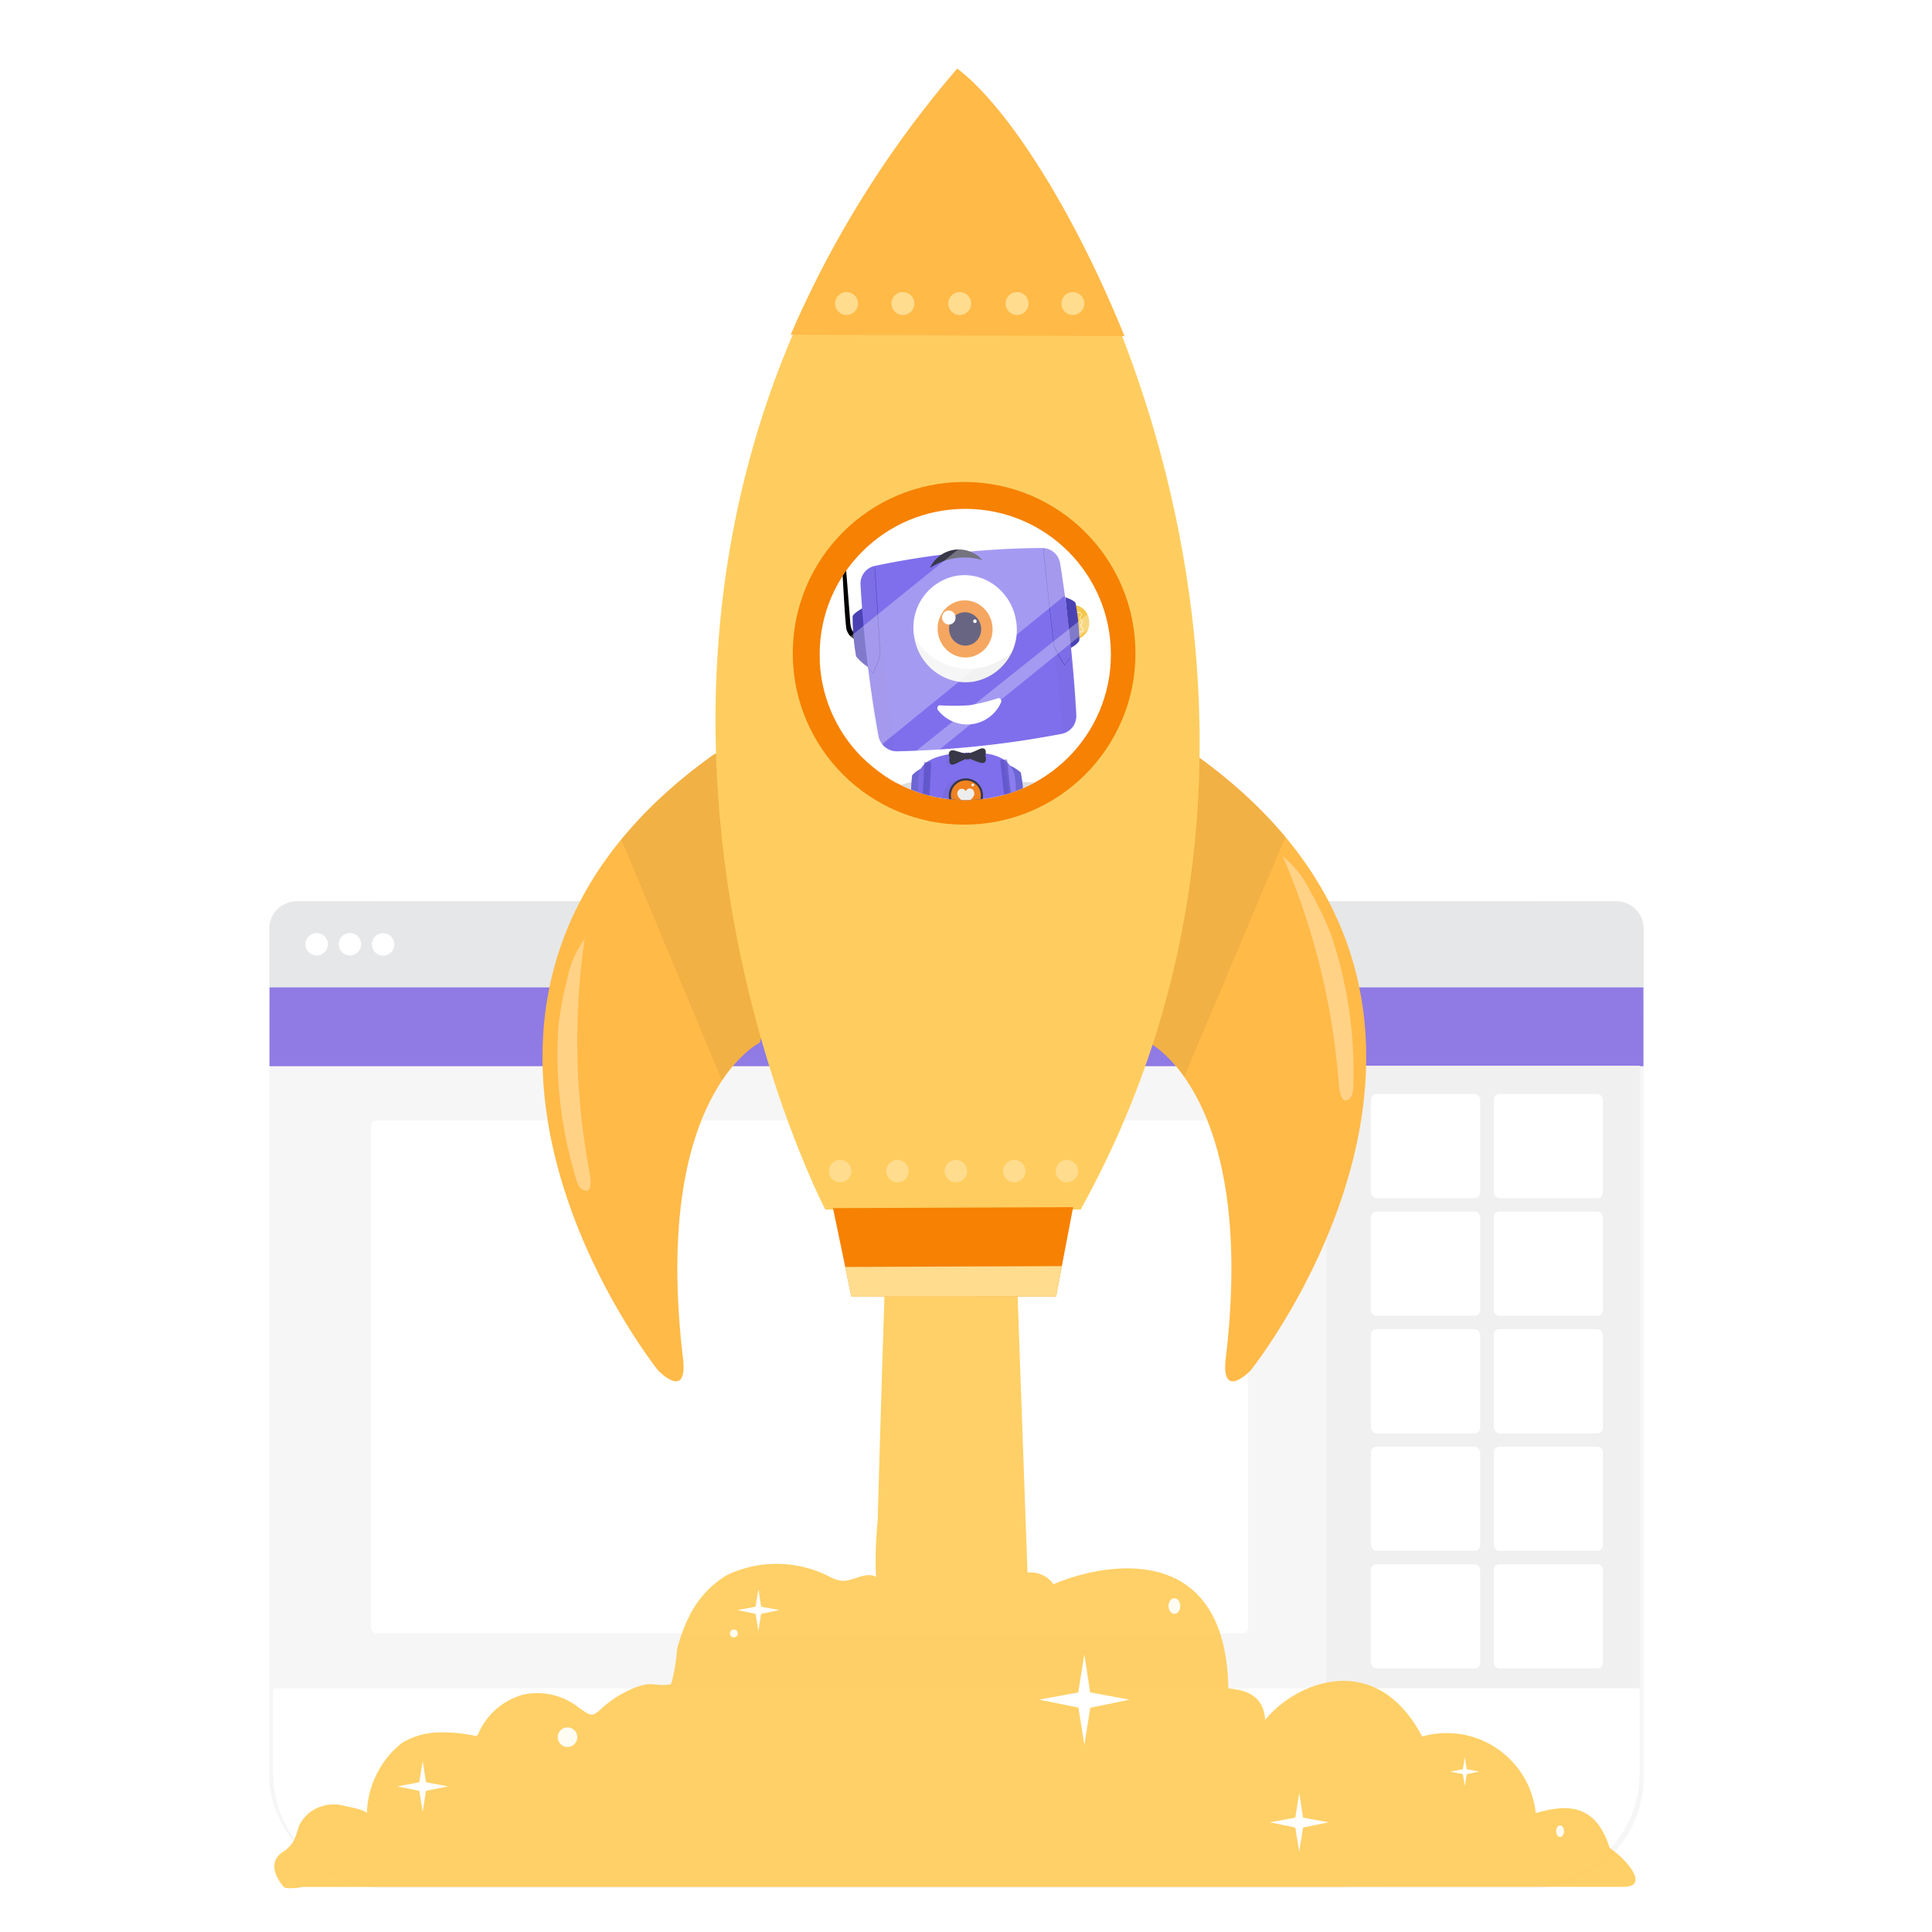<svg xmlns="http://www.w3.org/2000/svg" xmlns:xlink="http://www.w3.org/1999/xlink" width="70" height="70" viewBox="0 0 70 70"><defs><style>.a,.af,.ak,.al,.g{fill:#fff;}.a{stroke:#707070;}.b{fill:#f2f2f2;}.c{clip-path:url(#a);}.d{fill:#f6f6f7;}.e{fill:#e6e7e8;}.f{fill:#907ae4;}.h{fill:#f0f0f0;}.i{fill:#ffcb57;opacity:0.9;}.j{fill:#fffcf2;}.k{fill:#ffba48;}.l{opacity:0.054;}.m{fill:#ffcd5f;}.n{fill:#f68102;}.o{fill:#ffdc8e;}.p{clip-path:url(#b);}.q{fill:#f4c74c;}.aj,.r{fill:#4a42b3;}.s{fill:#ddd;}.t{fill:#7069d1;}.u{fill:#f1821e;}.v{fill:#9c9c9b;}.w{fill:#6d66d3;}.x{fill:#7f6fec;}.ae,.y{fill:#675ead;}.ac,.af,.y{opacity:0.1;}.ac,.ae,.y{mix-blend-mode:multiply;isolation:isolate;}.z{fill:#393848;}.aa{fill:#25193d;}.ab{fill:#28244e;}.ac{fill:gray;}.ad,.ai{fill:none;stroke-miterlimit:10;}.ad{stroke:#fff;}.ae{opacity:0.2;}.ag{fill:#ededee;}.ah{fill:#333;}.ai{stroke:#4a42b3;stroke-width:0.25px;}.ai,.aj{opacity:0.5;}.ak{opacity:0.299;}.al{opacity:0.34;}</style><clipPath id="a"><rect class="a" width="70" height="70" transform="translate(328 53)"/></clipPath><clipPath id="b"><circle class="b" cx="5.276" cy="5.276" r="5.276" transform="translate(0)"/></clipPath></defs><g class="c" transform="translate(-328 -53)"><g transform="translate(242.755 -1447.868)"><g transform="translate(95 1503.354)"><rect class="d" width="49.795" height="35.75" rx="4" transform="translate(0 30.167)"/><path class="e" d="M1,0H48.8a1,1,0,0,1,1,1V3.121a0,0,0,0,1,0,0H0a0,0,0,0,1,0,0V1A1,1,0,0,1,1,0Z" transform="translate(0 30.167)"/><rect class="f" width="49.781" height="2.856" transform="translate(0.009 33.288)"/><rect class="g" width="31.778" height="18.584" rx="0.2" transform="translate(3.689 38.112)"/><path class="h" d="M0,0H11.349a0,0,0,0,1,0,0V25.65a4,4,0,0,1-4,4H0a0,0,0,0,1,0,0V0A0,0,0,0,1,0,0Z" transform="translate(38.304 36.126)"/><g transform="translate(39.92 37.152)"><rect class="g" width="3.952" height="3.775" rx="0.2"/><rect class="g" width="3.952" height="3.775" rx="0.2" transform="translate(4.448)"/><rect class="g" width="3.952" height="3.775" rx="0.2" transform="translate(0 4.259)"/><rect class="g" width="3.952" height="3.775" rx="0.2" transform="translate(4.448 4.259)"/><rect class="g" width="3.952" height="3.775" rx="0.2" transform="translate(0 8.519)"/><rect class="g" width="3.952" height="3.775" rx="0.2" transform="translate(4.448 8.519)"/><rect class="g" width="3.952" height="3.775" rx="0.2" transform="translate(0 12.778)"/><rect class="g" width="3.952" height="3.775" rx="0.2" transform="translate(4.448 12.778)"/><rect class="g" width="3.952" height="3.775" rx="0.2" transform="translate(0 17.038)"/><rect class="g" width="3.952" height="3.775" rx="0.2" transform="translate(4.448 17.038)"/></g><path class="g" d="M0,0H49.511a0,0,0,0,1,0,0V3.093a4,4,0,0,1-4,4H4a4,4,0,0,1-4-4V0A0,0,0,0,1,0,0Z" transform="translate(0.142 58.682)"/><path class="i" d="M-3473.41-179.837a.205.205,0,0,1-.033-.017.447.447,0,0,1-.108-.112c-.272-.376-.445-.873.066-1.182a1.345,1.345,0,0,0,.364-.374,3.661,3.661,0,0,0,.2-.557,1.39,1.39,0,0,1,.425-.519,1.452,1.452,0,0,1,1.237-.208c.093.021.812.149.8.283a3.356,3.356,0,0,1,1.264-2.563,2.651,2.651,0,0,1,1.284-.384,5.6,5.6,0,0,1,1.346.117.135.135,0,0,0,.095-.005.139.139,0,0,0,.047-.067,2.489,2.489,0,0,1,1.644-1.42,2.421,2.421,0,0,1,2.017.492c.447.3.44.341.839-.016a3.877,3.877,0,0,1,.931-.616,2.336,2.336,0,0,1,.66-.225c.25-.035.5.053.746.012.186-.031.094.055.177-.116a6.665,6.665,0,0,0,.185-1.15,5.592,5.592,0,0,1,.463-1.254,3.561,3.561,0,0,1,1.355-1.459,4.192,4.192,0,0,1,3.723.071,1.348,1.348,0,0,0,.415.139c.43.041.888-.363,1.254-.134a14.236,14.236,0,0,1,.06-2.025c.019-.654.036-1.308.056-1.962q.06-2.082.125-4.164.113-3.566.23-7.131.028-.854.056-1.709l4.362.037.6,16.794a1.015,1.015,0,0,1,.942.421c1.693-.734,6.237-1.708,6.336,3.77.264.049,1.281.058,1.33,1.147,1.1-1.361,4.006-2.591,5.692.6a3.243,3.243,0,0,1,4.115,2.772c.917-.248,2.131-.5,2.676,1.262.619.421,1.437,1.386.545,1.411-.216.006-.432,0-.648,0l-1.54,0-2.309,0-2.954,0-3.476.005-3.875,0-4.15,0-4.3,0-4.331,0-4.235,0-4.018,0-3.676,0-3.211,0-2.622,0-1.911,0h-.65A1.955,1.955,0,0,1-3473.41-179.837Z" transform="translate(3473.998 245.754)"/><path class="g" d="M1.124.824,2.319,0l-.8,1.215.8,1.1-1.108-.8L0,2.319l.819-1.19L0,0Z" transform="translate(29.532 57.456) rotate(45)"/><path class="g" d="M.524.384,1.08,0,.706.566l.374.514L.564.708,0,1.081.382.526,0,0Z" transform="translate(17.723 55.086) rotate(45)"/><path class="g" d="M.73.535,1.506,0,.984.789l.521.717L.786.987,0,1.506.532.733,0,0Z" transform="translate(37.319 62.475) rotate(45)"/><path class="g" d="M.629.461,1.3,0,.848.68,1.3,1.3.678.851,0,1.3.458.632,0,0Z" transform="translate(5.56 61.319) rotate(45)"/><path class="g" d="M.675.495,1.392,0,.91.73l.482.663L.727.913,0,1.392.492.678,0,0Z" transform="translate(24.018 40.434) rotate(45)"/><path class="g" d="M.359.263.741,0,.484.388.741.741.387.486,0,.741.262.361,0,0Z" transform="translate(43.317 61.177) rotate(45)"/><circle class="j" cx="0.142" cy="0.142" r="0.142" transform="translate(16.693 56.554)"/><ellipse class="j" cx="0.142" cy="0.213" rx="0.142" ry="0.213" transform="translate(46.627 63.648)"/><circle class="j" cx="0.355" cy="0.355" r="0.355" transform="translate(10.451 60.101)"/><ellipse class="j" cx="0.142" cy="0.213" rx="0.142" ry="0.213" transform="translate(22.935 42.084)"/><ellipse class="j" cx="0.213" cy="0.284" rx="0.213" ry="0.284" transform="translate(32.582 55.42)"/><g transform="translate(9.901 0)"><g transform="translate(0 24.42)"><path class="k" d="M-3314.39-432.2s-3.938,1.917-2.767,11.552c.113,1.4-.917.321-.917.321s-10.645-13.28,2.012-22.31C-3310.356-445.624-3314.39-432.2-3314.39-432.2Z" transform="translate(3322.26 443.072)"/><path class="l" d="M-3282.38-440.476c-.093-2.022-.843-3.315-3.046-2.162a17.2,17.2,0,0,0-3.345,3.073l3.651,8.737a4.045,4.045,0,0,1,1.366-1.373,40.593,40.593,0,0,0,1.26-5.948Z" transform="translate(3291.625 443.072)"/></g><g transform="translate(20.591 24.42)"><path class="k" d="M-3074.876-432.2s3.939,1.917,2.768,11.552c-.114,1.4.916.321.916.321s10.645-13.28-2.012-22.31C-3078.909-445.624-3074.876-432.2-3074.876-432.2Z" transform="translate(3076.26 443.072)"/><path class="l" d="M-3072.85-442.639c-1.855-.971-2.68-.206-2.949,1.268-.038.686-.067,1.457-.073,2.268a37.729,37.729,0,0,0,1.351,6.9,3.9,3.9,0,0,1,1.274,1.239l3.669-8.692A17.292,17.292,0,0,0-3072.85-442.639Z" transform="translate(3075.905 443.072)"/></g><path class="m" d="M-3240.339-686.974h-4.5s-11.588-22.116,4.791-41.214c4.686,3.59,14.395,23.315,4.461,41.214C-3238.167-686.971-3240.339-686.974-3240.339-686.974Z" transform="translate(3255.085 728.312)"/><g transform="translate(10.525 41.253)"><path class="n" d="M-3191.246-241.48h-7.416l-.666-3.2,8.7-.035Z" transform="translate(3199.328 244.714)"/><path class="o" d="M-3186.545-219.419l.209-1.1-7.856.03.228,1.074Z" transform="translate(3194.63 222.654)"/></g><path class="k" d="M-3204.137-719.166c-1.913-4.719-4.318-8.385-6.06-9.693a37.647,37.647,0,0,0-6.033,9.642Z" transform="translate(3225.223 728.858)"/><ellipse class="o" cx="0.406" cy="0.406" rx="0.406" ry="0.406" transform="translate(10.377 39.54)"/><ellipse class="o" cx="0.406" cy="0.406" rx="0.406" ry="0.406" transform="translate(12.455 39.54)"/><ellipse class="o" cx="0.406" cy="0.406" rx="0.406" ry="0.406" transform="translate(14.571 39.54)"/><ellipse class="o" cx="0.406" cy="0.406" rx="0.406" ry="0.406" transform="translate(16.686 39.54)"/><ellipse class="o" cx="0.406" cy="0.406" rx="0.406" ry="0.406" transform="translate(18.594 39.54)"/><circle class="o" cx="0.416" cy="0.416" r="0.416" transform="translate(10.6 8.096)"/><circle class="o" cx="0.416" cy="0.416" r="0.416" transform="translate(12.641 8.096)"/><circle class="o" cx="0.416" cy="0.416" r="0.416" transform="translate(14.7 8.096)"/><circle class="o" cx="0.416" cy="0.416" r="0.416" transform="translate(16.778 8.096)"/><circle class="o" cx="0.416" cy="0.416" r="0.416" transform="translate(18.799 8.096)"/><g transform="translate(9.068 14.977)"><circle class="n" cx="6.208" cy="6.208" r="6.208"/><circle class="g" cx="5.276" cy="5.276" r="5.276" transform="translate(0.974 0.974)"/><g class="p" transform="translate(0.973 0.973)"><g transform="translate(-5.63 -2.571)"><g transform="matrix(0.883, -0.469, 0.469, 0.883, 0, 7.071)"><path class="q" d="M.042.036A.04.04,0,0,1,.082,0,.606.606,0,0,1,.611.629a.606.606,0,0,1-.528.632.039.039,0,0,1-.04-.034A4.182,4.182,0,0,1,.042.036Z" transform="matrix(0.927, 0.375, -0.375, 0.927, 13.477, 6.01)"/><path class="g" d="M.093.553H.075A.078.078,0,0,0,.041.492.1.1,0,0,1,0,.415.1.1,0,0,1,.041.338.078.078,0,0,0,.074.277.078.078,0,0,0,.04.215.1.1,0,0,1,0,.138.1.1,0,0,1,.04.061.078.078,0,0,0,.073,0H.092a.1.1,0,0,1-.04.077A.078.078,0,0,0,.019.138.078.078,0,0,0,.052.2a.1.1,0,0,1,.04.077.1.1,0,0,1-.04.077A.078.078,0,0,0,.019.415.078.078,0,0,0,.053.476.1.1,0,0,1,.093.553Z" transform="matrix(0.927, 0.375, -0.375, 0.927, 13.598, 6.461)"/><path class="g" d="M.25.094H.231C.231.053.184.02.126.021H0V0H.126A.112.112,0,0,1,.25.094Z" transform="matrix(0.927, 0.375, -0.375, 0.927, 13.484, 6.315)"/><path class="g" d="M.126.094H0V.074H.126C.184.073.231.04.231,0H.25A.113.113,0,0,1,.126.094Z" transform="matrix(0.927, 0.375, -0.375, 0.927, 13.244, 6.914)"/><path class="r" d="M0,0S.3.132.349.244a8.977,8.977,0,0,1,0,1.349C.3,1.733,0,1.85,0,1.85Z" transform="matrix(0.927, 0.375, -0.375, 0.927, 13.443, 5.672)"/><g transform="matrix(-0.891, 0.454, -0.454, -0.891, 7.713, 10.685)"><path class="s" d="M1.405,4.99l.277-.517A3.284,3.284,0,0,0,1.93,1.955,3.284,3.284,0,0,0,.324,0L0,.607A2.6,2.6,0,0,1,1.272,2.155a2.6,2.6,0,0,1-.2,1.994L.8,4.666Z" transform="translate(5.256 2.934) rotate(126.011)"/><path class="t" d="M0,1.2l.631.452L1.308.581.714,0,.465.379.881.705l-.324.448L.3.919Z" transform="translate(6.306 2.839) rotate(126.011)"/><path class="t" d="M0,.617l.631.452L1,.485,1.309,0,.737.323.557.573.3.337Z" transform="translate(5.836 2.497) rotate(126.011)"/></g><g transform="translate(7.852 8.574)"><path class="s" d="M4.782,2.436,4.516,1.9A3.424,3.424,0,0,0,2.572.2,3.38,3.38,0,0,0,0,.322L.312.947a2.676,2.676,0,0,1,2.037-.1A2.711,2.711,0,0,1,3.888,2.2l.266.533Z" transform="matrix(-0.891, 0.454, -0.454, -0.891, 5.502, 2.434)"/><path class="t" d="M.55,1.421l.737-.245L.82,0,0,.139.161.563.669.418.841.945.5,1.013Z" transform="matrix(-0.891, 0.454, -0.454, -0.891, 6.254, 2.095)"/><path class="t" d="M.049,1.421l.737-.245L.53.534.319,0,.245.652l.1.292L0,1.013Z" transform="matrix(-0.891, 0.454, -0.454, -0.891, 5.807, 2.323)"/></g><path d="M.108.068C.1-.08.032,0,0,.458.037.39.075.323.112.254.111.173.109.109.108.068Z" transform="translate(7.177 0.139) rotate(24)"/><circle class="u" cx="0.044" cy="0.044" r="0.044" transform="translate(7.267 0) rotate(24)"/><path d="M.023.224C.006,1.135-.012,2.288.011,2.69a.541.541,0,0,0,.383.468L.378,2.932S.174,2.91.17,2.509C.163,1.679.155.63.145,0,.1.132.062.262.02.393,0,1.3.008,2.312.011,2.69" transform="translate(6.993 0.474) rotate(24)"/><path class="r" d="M.445,0S.081.157.021.285a8.476,8.476,0,0,0,.024,1.46,1.887,1.887,0,0,0,.436.439Z" transform="translate(6.411 2.395) rotate(24)"/><rect class="v" width="0.206" height="0.688" transform="translate(6.093 9.234) rotate(26)"/><path class="w" d="M.433,0A1.24,1.24,0,0,0,.054.257,4.983,4.983,0,0,0,.026,1.465c.065.133.433.249.433.249Z" transform="translate(5.588 8.509) rotate(27)"/><path class="w" d="M0,0A1.542,1.542,0,0,1,.43.273,4.648,4.648,0,0,1,.5,1.451c-.061.135-.428.263-.428.263Z" transform="translate(8.781 10.082) rotate(27)"/><path class="x" d="M.677,6.874a35.872,35.872,0,0,0,5.988.1.657.657,0,0,0,.617-.6A54.2,54.2,0,0,0,7.372.826.656.656,0,0,0,6.775.2,30.538,30.538,0,0,0,.713.105.656.656,0,0,0,.1.708,44.135,44.135,0,0,0,.08,6.251.67.67,0,0,0,.677,6.874Z" transform="translate(7.268 1.082) rotate(20.972)"/><path class="y" d="M.613,5.791C.584,6.7.158,6.661,0,6.674.037,4.456.14,2.218.125,0A.994.994,0,0,1,.681.971C.683,2.437.659,4.208.613,5.791Z" transform="translate(13.467 3.7) rotate(20.972)"/><path class="g" d="M0,1.914A1.935,1.935,0,0,0,1.317,3.8a1.8,1.8,0,0,0,.518.085,1.906,1.906,0,0,0,1.9-1.913A1.972,1.972,0,0,0,3.071.458h0A1.813,1.813,0,0,0,1.9,0,1.906,1.906,0,0,0,0,1.914Z" transform="translate(8.527 2.551) rotate(18)"/><ellipse class="u" cx="1.037" cy="0.995" rx="1.037" ry="0.995" transform="translate(8.42 5.639) rotate(-71)"/><circle class="x" cx="0.256" cy="0.256" r="0.256" transform="translate(3.662 13.56) rotate(27)"/><path class="z" d="M.448,0a.429.429,0,1,0,.41.447A.429.429,0,0,0,.448,0ZM.422.585A.156.156,0,1,1,.584.436.156.156,0,0,1,.422.585Z" transform="translate(3.614 13.321) rotate(27)"/><circle class="x" cx="0.256" cy="0.256" r="0.256" transform="translate(5.825 14.815) rotate(27)"/><path class="z" d="M.858.448a.429.429,0,1,0-.447.41A.429.429,0,0,0,.858.448ZM.274.422A.155.155,0,1,1,.314.534.156.156,0,0,1,.274.422Z" transform="translate(5.75 14.582) rotate(27)"/><path class="g" d="M.114,0A7.924,7.924,0,0,0,1.171.145,6.657,6.657,0,0,0,2.223.037c.077-.019.139.087.1.155A1.34,1.34,0,0,1,1.155.836,1.34,1.34,0,0,1,.013.155C-.028.085.035-.018.114,0Z" transform="matrix(0.94, 0.342, -0.342, 0.94, 7.49, 6.963)"/><path class="x" d="M.109.962C.043,2.334-.008,3.7,0,4.285s.244,1.04,1.475,1.07,2.276.031,2.258-1.127S3.668,1.806,3.627,1.07C3.591.422,3.2-.019,1.908,0S.1.358.109.962Z" transform="translate(5.969 8.116) rotate(27)"/><path class="z" d="M1.921.557A2.271,2.271,0,0,0,0,.541,1.147,1.147,0,0,1,1.921.557Z" transform="translate(9.788 1.922) rotate(19)"/><path class="y" d="M5.019,1.016C5.619.555,5.5.238,5.384,0,3.573,1.344,1.849,2.685,0,3.98c.183.053.384.394.991-.038C2.207,3.078,3.74,1.994,5.019,1.016Z" transform="matrix(-0.848, 0.53, -0.53, -0.848, 9.961, 4.785)"/><path class="y" d="M.562,0A.747.747,0,0,0,.109.721C.022,2.089.022,3.458,0,4.044a.869.869,0,0,0,.426.843C.466,3.574.455,1.884.5.568A1.828,1.828,0,0,1,.562,0Z" transform="translate(5.86 8.33) rotate(27)"/><path class="aa" d="M.075.335A.033.033,0,0,1,.041.367h0A.033.033,0,0,1,.005.336L0,.032A.033.033,0,0,1,.035,0h0A.034.034,0,0,1,.07.031Z" transform="translate(4.231 11.976) rotate(27)"/><path class="aa" d="M.075.335A.033.033,0,0,1,.041.367h0A.033.033,0,0,1,.005.336L0,.032A.033.033,0,0,1,.035,0h0A.034.034,0,0,1,.07.031Z" transform="translate(4.305 12.058) rotate(27)"/><path class="aa" d="M.075.335A.033.033,0,0,1,.041.367h0A.034.034,0,0,1,.005.336L0,.032A.033.033,0,0,1,.035,0h0A.034.034,0,0,1,.07.031Z" transform="translate(4.376 12.144) rotate(27)"/><ellipse class="ab" cx="0.606" cy="0.582" rx="0.606" ry="0.582" transform="translate(8.951 5.367) rotate(-71)"/><ellipse class="g" cx="0.255" cy="0.245" rx="0.255" ry="0.245" transform="translate(9.056 4.503) rotate(-71)"/><ellipse class="g" cx="0.066" cy="0.063" rx="0.066" ry="0.063" transform="translate(10.062 4.945) rotate(-71)"/><path class="ac" d="M0,3.344a1.8,1.8,0,0,0,.518.085,1.906,1.906,0,0,0,1.9-1.913A1.972,1.972,0,0,0,1.755,0,2.274,2.274,0,0,1,0,3.344Z" transform="translate(11.259 4.668) rotate(96)"/><path class="ad" d="M0,0" transform="translate(5.877 3.855) rotate(27)"/><path class="ae" d="M.583,0A.669.669,0,0,0,.035.866c.117.425.608.51,1.094.251l.123-.6Z" transform="translate(6.405 9.436) rotate(27)"/><path class="r" d="M.05,0,.065.012C.046.325,0,3.4.018,3.568a6.43,6.43,0,0,0,.293.71c0,.012,0,.023,0,.035A7.116,7.116,0,0,1,0,3.578v0C0,3.5,0,2.588.015,1.761.018,1.49.036.192.05,0Z" transform="translate(13.517 3.723) rotate(20.972)"/><path class="af" d="M.523,3.96C.506,2.8.457,1.538.416.8A.961.961,0,0,0,0,0,15.54,15.54,0,0,1,.141,4.6a1.126,1.126,0,0,1-.061.267A.933.933,0,0,0,.523,3.96Z" transform="translate(8.709 9.812) rotate(27)"/><path class="r" d="M3.094,2.309a.2.2,0,0,1,.029-.027v0a.268.268,0,0,1-.208-.048c-.18-.134-.23-.506-.247-.628-.02-.15-.029-.308-.036-.46a3.69,3.69,0,0,0-.08-.7A.584.584,0,0,0,2.156.074,1.752,1.752,0,0,0,1.514,0,1.624,1.624,0,0,0,.79.144.524.524,0,0,0,.516.4a1.121,1.121,0,0,0-.06.361L.454.8C.448.9.444,1.008.44,1.11s-.008.223-.015.335v.02c-.018.283-.051.811-.356.863A.3.3,0,0,1,0,2.33a.2.2,0,0,1,.031.026l.041,0C.4,2.3.431,1.756.45,1.466v-.02c.007-.112.011-.225.015-.335S.473.9.48.8l0-.035A1.1,1.1,0,0,1,.54.413.5.5,0,0,1,.8.167a1.6,1.6,0,0,1,.712-.14A1.734,1.734,0,0,1,2.147.1a.56.56,0,0,1,.379.355,3.663,3.663,0,0,1,.08.691c.008.153.016.311.037.462a1.018,1.018,0,0,0,.257.645.287.287,0,0,0,.2.057Z" transform="translate(5.01 10.699) rotate(27)"/><circle class="z" cx="0.621" cy="0.621" r="0.621" transform="translate(6.621 9.491) rotate(27)"/><circle class="u" cx="0.543" cy="0.543" r="0.543" transform="translate(6.656 9.595) rotate(27)"/><path class="ag" d="M.615.174a.207.207,0,0,1-.036.12.619.619,0,0,1-.1.115C.444.44.409.47.375.5L.328.543A.019.019,0,0,1,.3.543L.2.457C.159.426.122.4.089.362A.357.357,0,0,1,.019.267.2.2,0,0,1,0,.156.18.18,0,0,1,.03.077.152.152,0,0,1,.138.007.153.153,0,0,1,.279.059.2.2,0,0,1,.3.094s0,0,.006,0A.2.2,0,0,1,.363.03.141.141,0,0,1,.475,0,.157.157,0,0,1,.6.111.162.162,0,0,1,.611.14a.147.147,0,0,1,0,.034Z" transform="translate(6.731 9.963) rotate(27)"/><path class="ac" d="M.746.952A.758.758,0,0,1,.565,1,.549.549,0,0,1,0,.44.562.562,0,0,1,.215,0,.589.589,0,0,0,.746.952Z" transform="translate(6.607 9.69) rotate(27)"/><path class="y" d="M1.324.254c.072-.277-.1-.281-.217-.225S.8.151.754.178A.034.034,0,0,0,.718.152.071.071,0,0,0,.671.175.071.071,0,0,0,.622.157C.6.157.593.169.588.187.542.166.338.1.23.068S-.063.036.024.321C-.031.629.135.593.271.528.355.487.48.431.561.394h0L.58.386.608.374C.614.39.625.4.64.4A.061.061,0,0,0,.68.375h0A.061.061,0,0,0,.725.392C.739.393.748.383.753.368.825.4,1,.471,1.105.51,1.248.559,1.395.544,1.324.254Z" transform="translate(6.992 8.538) rotate(27)"/><path class="z" d="M1.324.254c.072-.277-.1-.281-.217-.225S.8.151.754.178A.034.034,0,0,0,.718.152.071.071,0,0,0,.671.175.072.072,0,0,0,.622.157C.6.157.593.168.588.187.542.166.338.1.23.068S-.063.036.024.321C-.031.629.135.593.271.528.355.487.48.431.561.394h0L.58.386.608.374C.614.39.625.4.64.4A.061.061,0,0,0,.68.375h0A.061.061,0,0,0,.725.392C.739.393.748.383.753.368.825.4,1,.471,1.105.51,1.248.559,1.395.544,1.324.254Z" transform="translate(7.135 8.544) rotate(27)"/><path class="ah" d="M.073.313A.172.172,0,0,0,.117.3,1.565,1.565,0,0,0,.3.231C.363.2.423.175.483.146L.516.13A.029.029,0,0,0,.532.1L.522,0V.1A.023.023,0,0,1,.508.119L.344.19C.277.219.209.248.14.274A.139.139,0,0,1,.076.289.064.064,0,0,1,.031.258.068.068,0,0,1,.021.222.112.112,0,0,1,.046.148.082.082,0,0,0,0,.216a.1.1,0,0,0,.041.09A.058.058,0,0,0,.073.313Z" transform="translate(7.097 8.776) rotate(27)"/><path class="ah" d="M0,0A.138.138,0,0,1,.008.141.249.249,0,0,0,0,0Z" transform="translate(7.643 9.028) rotate(27)"/><path class="ah" d="M.221.022C.121,0,.071-.008.034.006S-.034.066.1.261C.128.3.123.312.123.312S.149.3.091.211.011.059.038.035.221.022.221.022Z" transform="translate(7.15 8.658) rotate(27)"/><path class="ah" d="M0,.29C.1.308.15.321.187.306S.255.247.117.052C.093.017.1,0,.1,0S.072.015.13.1.21.254.182.277,0,.29,0,.29Z" transform="translate(8.02 9.192) rotate(27)"/><path class="ah" d="M.475.13C.485.076.48.04.458.029A3.1,3.1,0,0,0,0,.167,2.987,2.987,0,0,1,.455,0c.038,0,.076.039.009.173Z" transform="translate(7.818 8.928) rotate(27)"/><line class="ai" x1="0.009" y1="0.568" transform="translate(6.623 10.884) rotate(27)"/><path class="ai" d="M0,0C.049.616.13,1.391.179,1.663s.272.273.286.474" transform="translate(8.708 9.822) rotate(27)"/><path class="ai" d="M.4,0C.369.617.312,1.394.271,1.668S.008,1.949,0,2.151" transform="translate(5.88 8.429) rotate(27)"/><path d="M0,0" transform="translate(15.076 4.185) rotate(27)"/><path class="aj" d="M0,.231.186,0V.032L0,.265" transform="translate(12.406 7.598) rotate(27)"/><circle class="ag" cx="0.052" cy="0.052" r="0.052" transform="translate(7.268 10.038) rotate(27)"/><path class="r" d="M0,2.166l.017.005C.229,1.985,2.392.265,2.521.182A5.283,5.283,0,0,1,3.182.02L3.207,0A5.821,5.821,0,0,0,2.52.164h0c-.053.033-.7.543-1.283,1.005C1.043,1.323.129,2.049,0,2.166Z" transform="matrix(-0.891, 0.454, -0.454, -0.891, 8.842, 3.405)"/><path class="aj" d="M.078.021,0,.306.025.287.1,0" transform="matrix(-0.891, 0.454, -0.454, -0.891, 6.079, 4.814)"/></g></g></g><g transform="translate(0.973 1.16)"><path class="ak" d="M-3182.094-518.23l-6.61,5.337a5.259,5.259,0,0,0,1.594,3.549l8.128-6.612A5.282,5.282,0,0,0-3182.094-518.23Z" transform="translate(3188.704 518.23)"/><path class="ak" d="M-3168.482-484.5l7.538-6.095c-.042-.149-.09-.3-.144-.44l-7.853,6.262C-3168.793-484.673-3168.639-484.583-3168.482-484.5Z" transform="translate(3171.292 494.27)"/></g></g></g><g transform="translate(1.312 31.318)"><circle class="g" cx="0.407" cy="0.407" r="0.407" transform="translate(0 0)"/><circle class="g" cx="0.407" cy="0.407" r="0.407" transform="translate(1.204 0)"/><circle class="g" cx="0.407" cy="0.407" r="0.407" transform="translate(2.407 0.007)"/></g><path class="al" d="M0,0A3.6,3.6,0,0,1,.889,1.362a10.958,10.958,0,0,1,.624,1.684,15.488,15.488,0,0,1,.322,5.345c-.013.171-.037.452-.192.564-.358.259-.345-.484-.339-.667A25.56,25.56,0,0,0,0,0Z" transform="matrix(0.996, -0.087, 0.087, 0.996, 36.723, 28.545)"/><path class="al" d="M0,9.005A3.6,3.6,0,0,0,.889,7.647a10.957,10.957,0,0,0,.624-1.684A15.488,15.488,0,0,0,1.835.618C1.823.447,1.8.167,1.643.054,1.285-.2,1.3.538,1.3.721A25.561,25.561,0,0,1,0,9.009Z" transform="matrix(-0.985, 0.174, -0.174, -0.985, 12.998, 40.395)"/></g></g></g></svg>